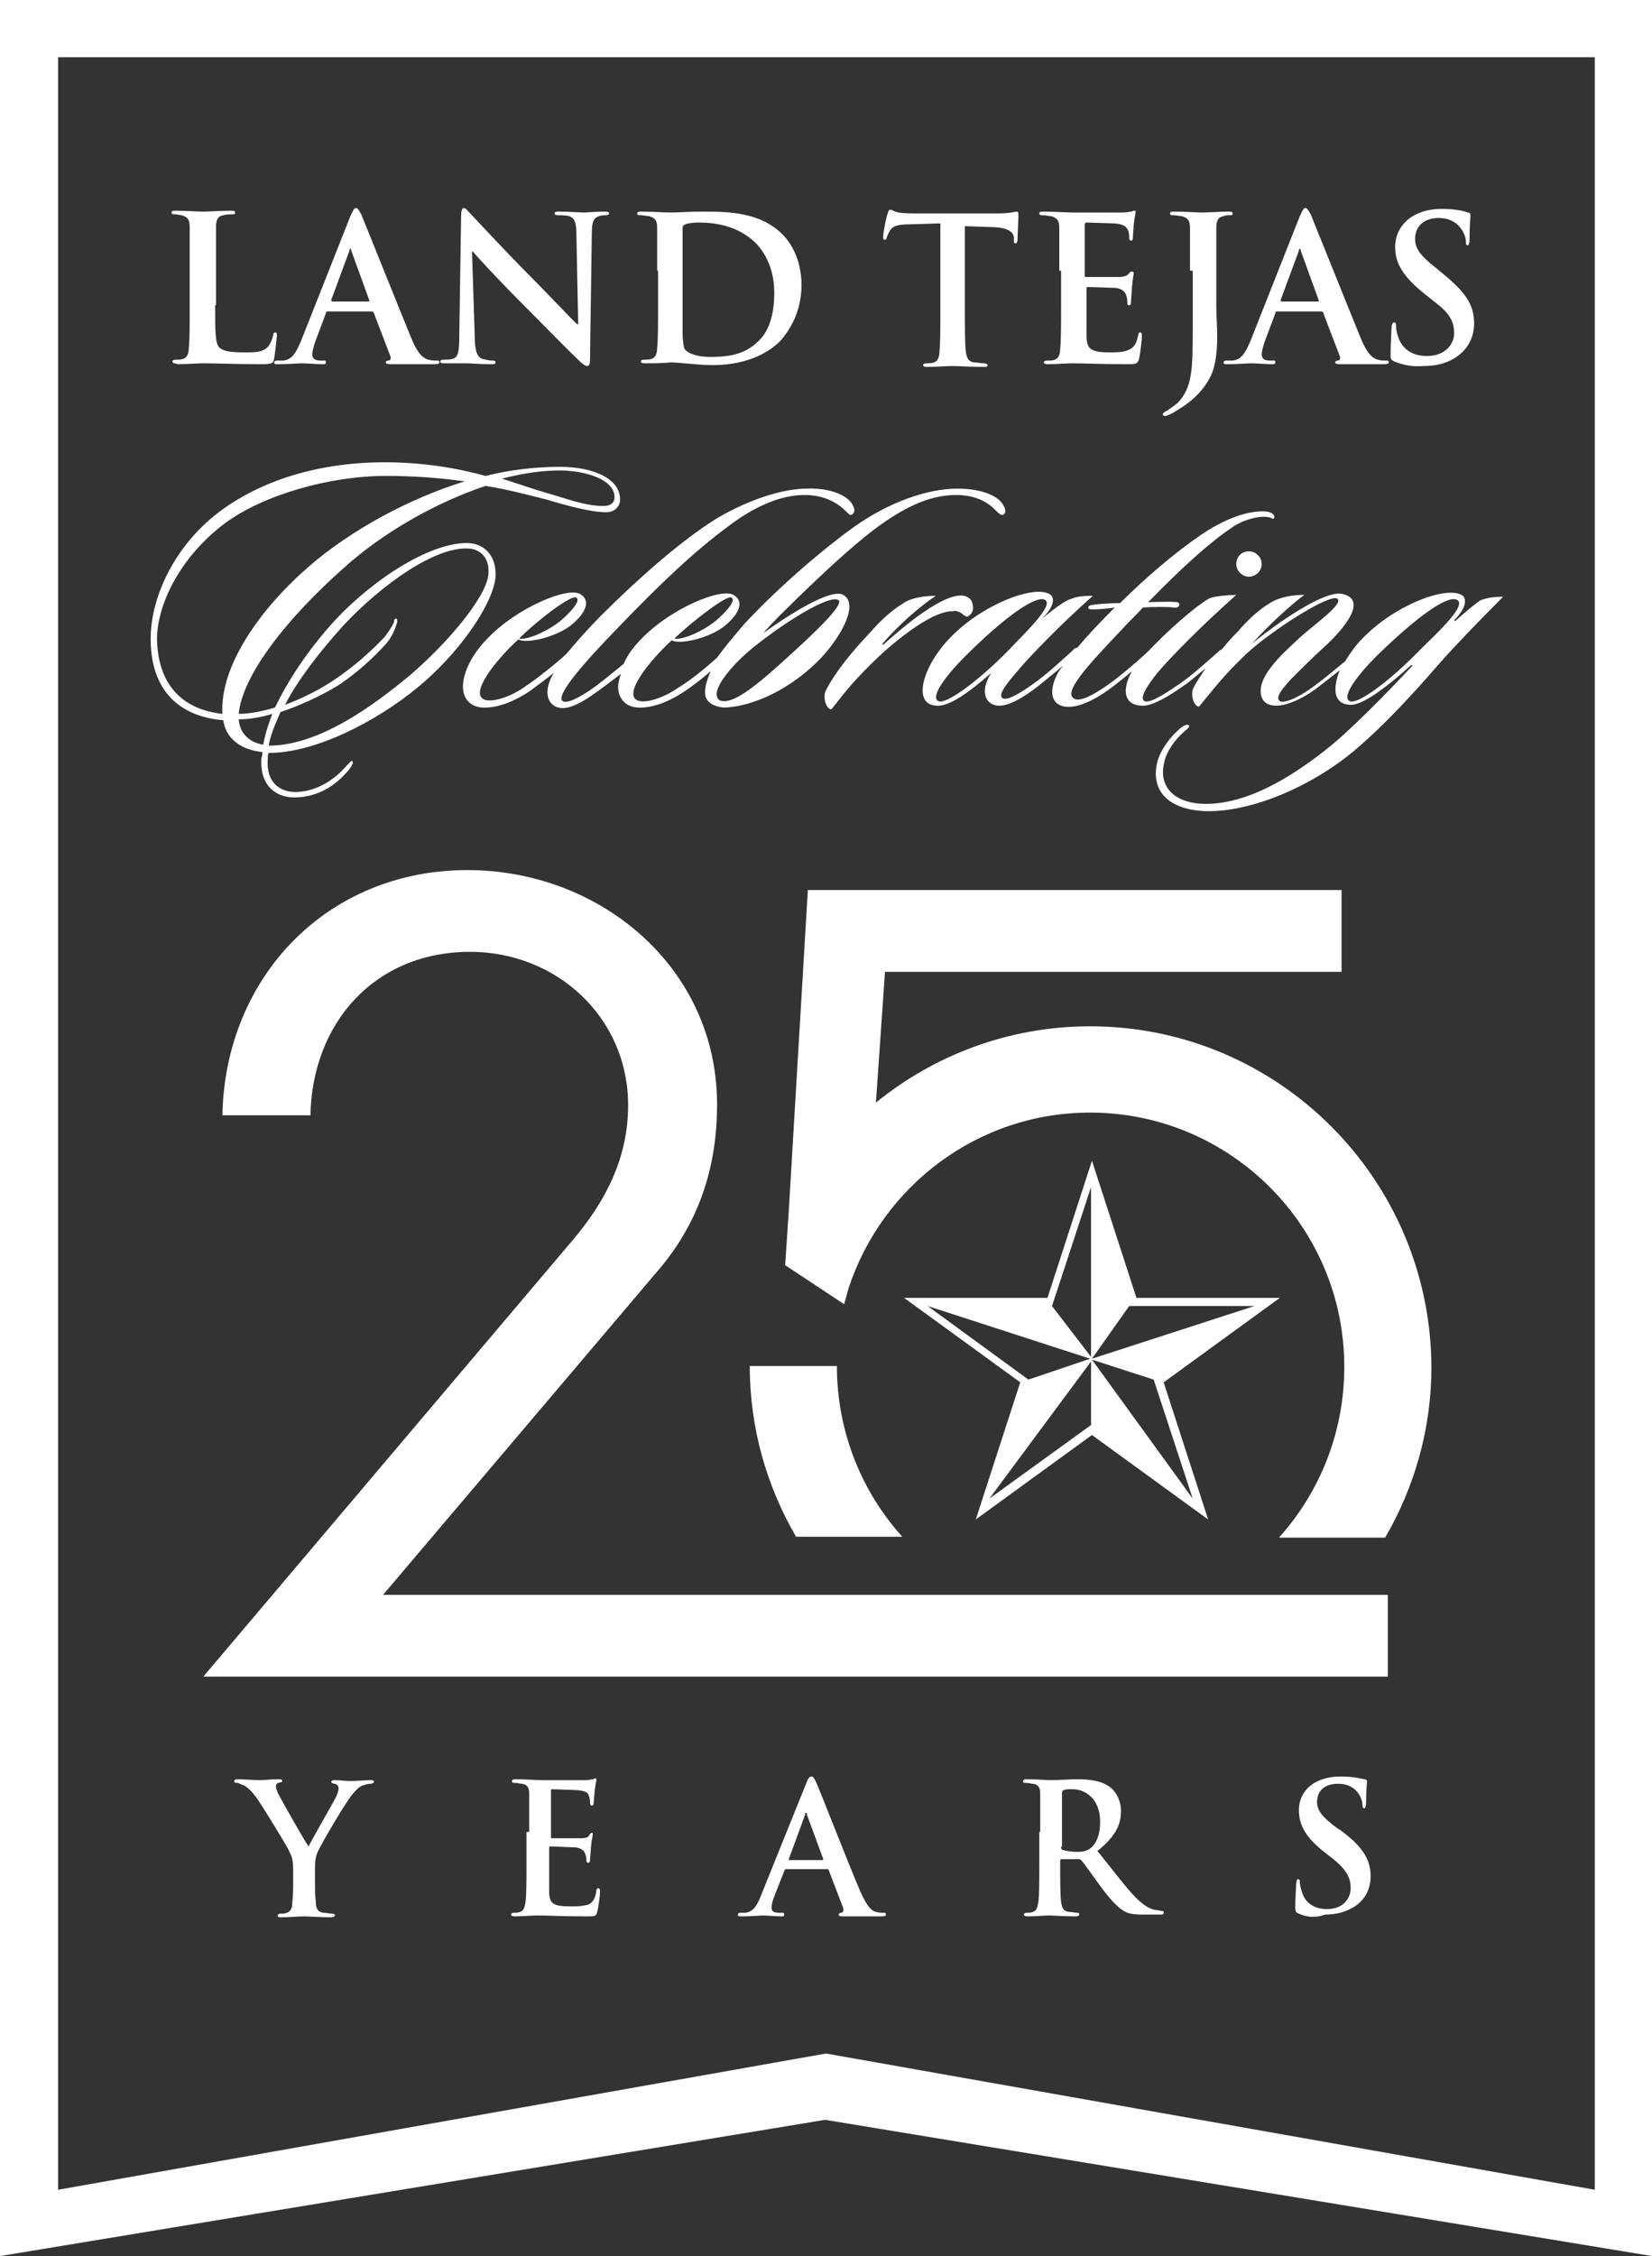 <?xml version="1.0" encoding="utf-8"?>
<!-- Generator: Adobe Illustrator 26.0.3, SVG Export Plug-In . SVG Version: 6.00 Build 0)  -->
<svg version="1.1" id="Layer_1" xmlns="http://www.w3.org/2000/svg" xmlns:xlink="http://www.w3.org/1999/xlink" x="0px" y="0px"
	 viewBox="0 0 182 248.4" style="enable-background:new 0 0 182 248.4;" xml:space="preserve">
<rect x="0" y="0" width="182" height="248.4" fill="#333333" stroke="none"/>
<style type="text/css">
	.st0{fill:#FFFFFF;}
</style>
<path class="st0" d="M0,0v248.4l90.9-15l91.1,15V0H0z M175.7,241.1l-84.7-15l-84.6,15V6.3h169.3V241.1z M51.7,59.8
	c-4-0.2-10.3,3.7-14.8,8.5c-3.1,3.4-5.2,6.7-6.6,9.6c-1.3,0.4-2.8,0.7-4,0.7c0.4-4.3,5.4-10.6,11.5-16c4.4-4,10.3-7.3,15.7-9.1
	c2.5,0.4,4.7,1,6.7,1.5c1.7,0.5,4.7,1.4,6.6,1.4c0.8,0,1.4-0.5,1.5-1.2c0.2-2.4-2.8-3.8-6.6-3.8c-2.6,0-5.4,0.3-8.2,1
	c-3.3-0.9-7-1.5-11.1-1.5c-7.5,0-13.8,2.1-18.3,5.5c-5,3.8-7.6,9.6-7.5,14.2c0.1,5.5,3.2,8.3,8,8.7c0.3,2.2,2.2,3.3,4.3,3.5
	c0,0.2,0,0.4-0.1,0.7c-0.2,3,1.6,4.3,3.6,4.3c2.5,0,4.5-1.2,6-3c0.4-0.5,0.6-0.9,0.4-1c-0.1-0.1-0.3,0.2-0.7,0.6
	c-1.4,1.6-3.4,2.8-5.6,2.8c-1.6,0-3.2-1-3-3.6c0-0.3,0-0.5,0.1-0.7c5.2,0,11.9-3.5,16.4-7.2c4.3-3.5,8.3-9,8.6-12.2
	C54.7,61,53.2,59.9,51.7,59.8z M61.6,51.8c3.1,0,6.2,1.1,6.1,3c0,0.5-0.4,0.9-1.1,0.9c-1.9,0.1-4.5-0.9-6.3-1.4
	c-1.4-0.4-3.1-1-5-1.6C57.6,52.1,59.8,51.8,61.6,51.8z M24.5,78.6c-4.5-0.5-7.1-3.3-7.2-8.2c0-4.1,2.8-9.3,7.5-12.8
	c4.2-3.1,11.5-5.2,17.7-5.2c3,0,5.8,0.2,8.7,0.6c-5.9,1.8-12.5,5.3-17.2,9.4C28.7,67,24.2,73.3,24.5,78.6z M29,82
	c-1.7-0.3-2.6-1.4-2.7-2.8c1.1,0,2.4-0.2,3.7-0.6C29.5,79.9,29.2,80.9,29,82z M53.8,63.3c-0.3,2.6-4.7,7.7-8.7,11.1
	c-4.1,3.4-10,7.7-15.5,7.7c0.2-1.2,0.7-2.3,1.3-3.7c2.1-0.7,4.3-1.7,6.3-2.9c2-1.3,4-3.1,5.4-4.7c0.6-0.7,0.9-1.5,1.1-2.1
	c0.1-0.3,0.1-0.6-0.1-0.6c-0.1,0-0.2,0.2-0.2,0.4c-0.2,0.5-0.7,1.2-1,1.6c-1.4,1.5-3.4,3.3-5.5,4.7c-1.6,1.1-3.6,2.1-5.5,2.8
	c1.4-2.7,3.7-5.7,6.4-8.7c4.2-4.5,10.2-8.8,13.9-8.5C52.9,60.5,54,61.4,53.8,63.3z M92.9,65.5c-1.4-0.8-6.3,2.4-8.8,4.2
	c1.2-1.4,2.4-2.5,3.6-3.7c3.2-3.1,6-5.7,8.6-7.7c3.2-2.4,6.1-3.8,9-3.8c2.7,0,3.9,1.2,4.4,1.7c0.2,0.2,0.5,0.5,0.7,0.5
	c0.2,0,0.5-0.3,0.3-0.7c-0.4-1.4-2.6-2.2-5.2-2.2c-3.5,0-7.7,1.6-11.4,4.2C90.9,60.3,86,64.4,82,68.7c-1.2,1.4-2.2,2.6-3,3.7
	c-1.2,1.1-2.9,2.5-4.4,3.4c-1.6,1.1-3.6,1.7-4.4,1.3c-1.5-0.7,1.2-4.2,3.8-6.6c0.9,0.5,3.9-0.2,5.6-1.4c1.6-1.2,2.6-2.8,1.2-3.6
	c-1.4-0.8-6.9,1.5-10.1,4.8c-1,1-1.6,1.9-2,2.8c-1.1,0.9-2.2,1.8-3,2.4c-1.9,1.4-3.3,2-3.7,1.7c-0.9-0.6,2.6-4.5,5.9-7.9
	c4.9-5.1,8.6-8.6,12.4-11.4c2.5-1.9,5.5-3.4,8.3-3.4c1.7,0,3.3,0.5,4.6,1.8c0.2,0.2,0.4,0.4,0.5,0.4c0.3,0,0.5-0.4,0.4-0.7
	c-0.5-1.8-3.5-2.3-5.2-2.2c-3.5,0-8.1,2-10.9,3.9c-3.6,2.4-8,6.3-11.7,10c-1.6,1.6-2.9,3.1-3.9,4.3c-1.2,1.1-3.2,2.7-4.7,3.7
	c-1.6,1.1-3.6,1.7-4.4,1.3c-1.5-0.7,1.2-4.2,3.8-6.6c0.9,0.5,3.9-0.2,5.6-1.4c1.6-1.2,2.6-2.8,1.2-3.6c-1.4-0.8-6.9,1.5-10.1,4.8
	c-2.3,2.3-2.8,4.4-2.8,5.4c0,1.3,0.8,2.2,2.1,2.3c1.6,0.1,3.5-0.6,5.4-1.9c0.9-0.7,1.8-1.3,2.6-2c0,0-0.1,0.1-0.1,0.1
	c-1.2,2-0.7,3.5,0.5,3.8c1.1,0.3,2.6-0.5,4.5-1.9c0.7-0.5,1.6-1.2,2.4-1.8c-0.2,0.6-0.3,1.1-0.3,1.4c0,1.3,0.8,2.2,2.1,2.3
	c1.6,0.1,3.5-0.6,5.4-1.9c1-0.7,1.9-1.4,2.7-2.1c-0.5,1.1-0.7,2-0.6,2.7c0.2,0.8,1,1.2,2,1.3c2.3,0,6.6-1.3,10.5-5.2
	C92.3,70.6,94.8,66.6,92.9,65.5z M80.6,65.8c0.5,0.3-0.5,1.5-1.8,2.6c-1.8,1.4-3.9,2.1-4.5,1.9C76.4,68.3,80.2,65.4,80.6,65.8z
	 M63.5,65.8c0.5,0.3-0.5,1.5-1.8,2.6c-1.8,1.4-3.9,2.1-4.5,1.9C59.2,68.3,63,65.4,63.5,65.8z M87.5,71.7c-3.7,3.4-6.2,5.5-7.7,5.5
	c-0.4,0-0.7-0.1-0.8-0.5c-0.4-1,1.7-3.7,4.6-5.9c3.6-2.8,8-5.4,8.8-4.7C93,66.7,88.8,70.5,87.5,71.7z M105.9,67.5
	c0.2,0.2,0.4,0.3,0.6,0.4c0.2,0,0.7-0.4,0.7-0.9c0-0.7-0.2-1.2-1-1.4c-2.2-0.4-6.7,3.4-8.9,5.4l-0.1-0.1c1.8-2.1,4.1-4.1,5.9-5.3
	c-1.2,0-2.8,0.2-3.7,0.9c-1,0.6-2.2,1.6-3.5,3.1c-2.2,2.3-4,4.6-4.9,6.4c-0.4,0.7,0,2.1,0.6,2.1c1.8-2.3,2.6-3.3,5.2-5.8
	c2.8-2.6,6.3-5.1,8.2-5C105.3,67.2,105.5,67.3,105.9,67.5z M136.2,62.1c0,0.8,0.7,1.4,1.4,1.4c0.7,0,1.4-0.6,1.4-1.4
	c0-0.8-0.7-1.4-1.4-1.4C136.8,60.7,136.2,61.3,136.2,62.1z M163.1,66.1c-0.5,0.3-1.8,1.4-2.8,2.3l-0.1-0.1c1.6-1.6,1.3-2.6,0.8-2.8
	c-1.8-1-7.5,1.2-11,4.9c-0.7,0.7-1.3,1.6-1.8,2.4c-1.1,0.9-2.4,2-3.5,2.8c-1.6,1.2-3.3,1.9-3.7,1.6c-0.4-0.3-0.2-0.9,1.3-2.5
	c0.9-0.9,2-2,3.3-3.2c2.8-2.5,5-5.5,2.3-6.1c-2-0.5-7.6,3.5-10,5.5c1.9-2.1,4.3-4.3,5.8-5.4c-1.2,0-2.7,0.2-3.8,0.9
	c-1,0.6-2.2,1.6-3.5,3.1c-0.7,0.7-1.3,1.4-1.8,2c-0.1,0-0.1,0.1-0.2,0.1c-0.9,0.8-2.9,2.6-4.3,3.6c-1.2,0.8-3.3,2.3-4,2
	c-0.6-0.3,0.2-1.6,1.4-3.1c1.6-1.9,5.1-5.4,8.7-8.6c-0.5,0-2.4,0.1-3,0.4c-1.6,0.9-4.8,3.8-6.4,5.5c-0.2,0.2-0.3,0.3-0.5,0.5
	c-1.3,1.2-3.1,2.7-4.1,3.4c-1.4,1-3.2,2.1-3.9,1.6c-1.1-0.7,1.2-3.3,5.4-7.7c0.7-0.8,1.5-1.5,2.2-2.3c1-0.1,2.8-0.1,3.5,0
	c0.2,0,0.4,0,0.5-0.2c0.1-0.2-0.1-0.4-0.2-0.4c-0.9-0.1-2.6,0-3.2,0c3.7-3.8,6.8-6.6,9.2-8.2c1.1-0.8,2.6-1.2,3.5-1.2
	c1,0,0.9,0.3,1.1,0.2c0.2-0.1,0.2-0.8-1.2-0.8c-1.9,0-4.3,0.9-6.8,2.6c-2.8,1.9-6.2,4.8-8.9,7.5c-1,0-2.5,0.1-3,0.2
	c-0.2,0-0.5,0.1-0.5,0.3c0,0.2,0.3,0.2,0.5,0.2c0.6,0,1.7-0.1,2.4-0.2c-1.7,1.7-3.1,3.2-4.1,4.4c-0.1,0-0.4,0.1-0.5,0.3
	c-1,0.9-2.4,2.2-3.7,3.2c-1.2,0.9-3.3,2.4-4,2.1c-0.6-0.3,0.2-1.4,1.5-2.9c1.4-1.7,4.8-5.2,8.4-8.4c-0.5,0-1.6,0-2.3,0.3
	c-0.7,0.2-1.7,0.9-3.4,2.3c1.6-1.5,1.5-2.5,0.9-2.8c-1.8-1-7.5,1.2-11,4.9c-2.9,3-4.2,7.3-1.4,7.4c1.4,0.1,3.6-1.5,6-3.6
	c-1.4,2.2-0.5,3.6,0.9,3.6c1.4,0,3.5-1.5,4.7-2.5c0.6-0.5,1.5-1.2,2.3-1.9c-0.2,0.3-0.4,0.5-0.5,0.7c-0.9,1.6-1,3.2,0.3,3.7
	c1.4,0.5,3.5-0.5,5.3-1.8c0.8-0.6,1.7-1.3,2.5-2c-1.2,2.2-0.8,3.8,1.2,3.8c1.2,0,3.1-1.2,4.5-2.2c0.5-0.3,1.4-1.1,2.4-1.9
	c-0.5,0.8-1,1.5-1.3,2.1c-0.4,0.7,0,2.1,0.6,2.1c1.9-2.3,2.6-3.3,5.2-5.8c2.8-2.6,9.1-6.6,10-6.1s-2.7,3-4.1,4.3
	c-1.7,1.6-2.5,2.3-3.5,3.7c-1.3,1.9-0.9,3.4,0.2,3.7c1.3,0.4,3.3-0.5,5-1.7c0.9-0.7,1.8-1.4,2.7-2.1c-0.8,2-0.7,3.7,1.1,3.8
	c1.2,0.1,3.6-1.5,6.8-4.4l0.1,0.1c-2.8,3-7,7.3-9.6,9.3c-3.7,2.9-8.7,6.1-13.6,5.9c-3.4-0.2-4.8-2.2-4.1-4.7c0.2-1,1.1-2.3,2-3.1
	c0.4-0.4,0.8-0.6,0.7-0.8c-0.2-0.3-0.8,0.1-1.2,0.5c-0.7,0.6-1.9,2-2.3,3.5c-0.8,3.3,1.4,5.2,5.1,5.4c4.4,0.2,10.6-2,15.8-6
	c4.3-3.4,9-8.9,10.4-10.5c1.5-1.7,4.4-4.7,6.8-7.1C164.7,65.7,163.8,65.8,163.1,66.1z M103.4,77.2c-1-0.4,0.8-2.9,3.5-5.5
	c4.3-4.2,7.5-6.3,8.3-5.6c0.8,0.7-2.4,3.7-4,5.4C107.8,75,104.2,77.6,103.4,77.2z M156.6,71.4c-3.5,3.6-7,6.2-7.9,5.8
	c-1-0.5,1-3.1,3.5-5.5c4.4-4.2,7.5-6.3,8.4-5.6S158.2,69.8,156.6,71.4z M23.7,33.6c0,2.8,0,4.3,0.5,4.7c0.4,0.3,0.9,0.5,2.7,0.5
	c1.2,0,2,0,2.6-0.6c0.3-0.3,0.5-0.9,0.6-1.3c0-0.2,0.1-0.3,0.2-0.3c0.2,0,0.2,0.1,0.2,0.4c0,0.2-0.2,1.9-0.3,2.5
	c-0.1,0.5-0.2,0.6-1.4,0.6c-3.2,0-4.6-0.1-6.4-0.1c-0.5,0-1.9,0.1-2.8,0.1C19.2,40,19,40,19,39.8c0-0.1,0.1-0.2,0.4-0.2
	c0.3,0,0.6,0,0.8-0.1c0.4-0.1,0.6-0.6,0.6-1.2c0.1-0.9,0.1-2.7,0.1-4.7v-3.9c0-3.4,0-4,0-4.7c0-0.8-0.2-1.1-0.9-1.3
	c-0.2,0-0.4-0.1-0.7-0.1c-0.2,0-0.4,0-0.4-0.2s0.2-0.2,0.5-0.2c1,0,2.4,0.1,3,0.1c0.5,0,2.1-0.1,3-0.1c0.3,0,0.5,0,0.5,0.2
	s-0.1,0.2-0.4,0.2c-0.2,0-0.6,0-0.9,0.1c-0.6,0.1-0.8,0.5-0.8,1.3c0,0.7,0,1.3,0,4.7V33.6z M36.1,34.3c-0.1,0-0.2,0-0.2,0.2
	l-1.2,3.2c-0.2,0.6-0.3,1.1-0.3,1.3c0,0.4,0.2,0.7,0.9,0.7h0.3c0.3,0,0.3,0,0.3,0.2c0,0.2-0.1,0.2-0.4,0.2c-0.7,0-1.7-0.1-2.3-0.1
	c-0.2,0-1.5,0.1-2.6,0.1c-0.3,0-0.4,0-0.4-0.2c0-0.1,0.1-0.2,0.3-0.2c0.2,0,0.5,0,0.7,0c1-0.1,1.4-0.9,1.9-2l5.5-13.9
	c0.3-0.6,0.4-0.9,0.6-0.9c0.2,0,0.3,0.2,0.6,0.7c0.5,1.2,4.1,10.2,5.5,13.6c0.8,2,1.5,2.3,1.9,2.4c0.3,0.1,0.7,0.1,0.9,0.1
	c0.2,0,0.3,0,0.3,0.2c0,0.2-0.2,0.2-1,0.2c-0.8,0-2.4,0-4.2,0c-0.4,0-0.7,0-0.7-0.2c0-0.1,0.1-0.2,0.3-0.2c0.2,0,0.3-0.2,0.2-0.5
	l-1.8-4.7c0-0.1-0.1-0.2-0.2-0.2H36.1z M40.6,33.2c0.1,0,0.1-0.1,0.1-0.1l-2-5.5c0-0.1,0-0.2-0.1-0.2c-0.1,0-0.1,0.1-0.1,0.2l-2,5.4
	c0,0.1,0,0.2,0.1,0.2H40.6z M52.3,37c0,1.7,0.3,2.3,0.8,2.5c0.4,0.1,0.8,0.2,1.1,0.2c0.2,0,0.4,0,0.4,0.2c0,0.2-0.2,0.2-0.5,0.2
	c-1.4,0-2.3-0.1-2.7-0.1C51.2,40,50.1,40,49,40c-0.3,0-0.5,0-0.5-0.2c0-0.1,0.1-0.2,0.4-0.2c0.3,0,0.7,0,1-0.1
	c0.6-0.2,0.7-0.8,0.7-2.7l0.2-13.1c0-0.4,0.1-0.8,0.3-0.8c0.2,0,0.4,0.3,0.8,0.7c0.3,0.3,3.6,3.9,6.8,7.1c1.5,1.5,4.5,4.7,4.9,5h0.1
	l-0.2-9.9c0-1.3-0.2-1.8-0.8-2c-0.3-0.1-0.9-0.1-1.2-0.1c-0.3,0-0.4-0.1-0.4-0.2c0-0.2,0.2-0.2,0.6-0.2c1.1,0,2.2,0.1,2.7,0.1
	c0.2,0,1.1-0.1,2.2-0.1c0.3,0,0.5,0,0.5,0.2c0,0.1-0.1,0.2-0.4,0.2c-0.2,0-0.4,0-0.7,0.1c-0.6,0.2-0.8,0.6-0.8,1.9l-0.2,13.9
	c0,0.5-0.1,0.7-0.3,0.7c-0.2,0-0.5-0.2-0.8-0.5c-1.4-1.3-4.2-4.2-6.5-6.5c-2.4-2.4-4.9-5.1-5.3-5.6h-0.1L52.3,37z M72.4,29.8
	c0-3.4,0-4,0-4.7c0-0.8-0.2-1.1-0.9-1.3c-0.2,0-0.6-0.1-0.9-0.1c-0.2,0-0.4,0-0.4-0.2s0.2-0.2,0.5-0.2c1.2,0,2.6,0.1,3.2,0.1
	c0.7,0,2.1-0.1,3.4-0.1c2.8,0,6.4,0,8.9,2.5c1.1,1.1,2.1,3,2.1,5.6c0,2.8-1.2,4.9-2.4,6.2c-1,1-3.3,2.6-7.4,2.6
	c-1.6,0-3.6-0.3-4.7-0.3C73.2,40,71.8,40,71,40c-0.3,0-0.4-0.1-0.4-0.2c0-0.1,0.1-0.2,0.4-0.2c0.3,0,0.6,0,0.8-0.1
	c0.4-0.1,0.6-0.6,0.6-1.2c0.1-0.9,0.1-2.7,0.1-4.7V29.8z M75.2,32.2c0,2.3,0,4,0,4.5c0,0.6,0.1,1.4,0.2,1.7c0.3,0.4,1.1,0.9,2.9,0.9
	c2.3,0,3.8-0.4,5.1-1.6c1.4-1.2,1.9-3.2,1.9-5.5c0-2.8-1.2-4.6-2.1-5.5c-2-1.9-4.5-2.2-6.3-2.2c-0.4,0-1.3,0.1-1.4,0.2
	c-0.2,0.1-0.3,0.2-0.3,0.4c0,0.8,0,2.7,0,4.4V32.2z M103.5,24.6l-3.3,0.1c-1.3,0-1.8,0.2-2.1,0.6c-0.2,0.3-0.3,0.6-0.4,0.8
	c0,0.2-0.1,0.3-0.2,0.3c-0.2,0-0.2-0.1-0.2-0.4c0-0.4,0.4-2.4,0.5-2.5c0.1-0.3,0.1-0.4,0.3-0.4c0.2,0,0.4,0.2,0.9,0.3
	c0.6,0.1,1.5,0.1,2.2,0.1h8.7c1.4,0,1.9-0.2,2.1-0.2c0.2,0,0.2,0.1,0.2,0.5c0,0.5-0.1,2-0.1,2.6c0,0.2-0.1,0.4-0.2,0.4
	c-0.2,0-0.2-0.1-0.2-0.4l0-0.2c0-0.6-0.6-1.2-2.6-1.2l-2.8-0.1v9.1c0,2,0,3.8,0.1,4.7c0.1,0.6,0.2,1.1,0.9,1.2
	c0.3,0,0.8,0.1,1.1,0.1c0.2,0,0.4,0.1,0.4,0.2c0,0.2-0.2,0.2-0.4,0.2c-1.5,0-2.8-0.1-3.5-0.1c-0.5,0-1.9,0.1-2.8,0.1
	c-0.3,0-0.4-0.1-0.4-0.2c0-0.1,0.1-0.2,0.4-0.2c0.3,0,0.6,0,0.8-0.1c0.4-0.1,0.6-0.6,0.6-1.2c0.1-0.9,0.1-2.7,0.1-4.7V24.6z
	 M116.7,29.8c0-3.4,0-4,0-4.7c0-0.8-0.2-1.1-0.9-1.3c-0.2,0-0.6-0.1-0.9-0.1c-0.2,0-0.4,0-0.4-0.2s0.2-0.2,0.5-0.2
	c1.2,0,2.6,0.1,3.2,0.1c0.7,0,5.1,0,5.5,0c0.4,0,0.8-0.1,0.9-0.1c0.1,0,0.2-0.1,0.4-0.1s0.1,0.1,0.1,0.2c0,0.2-0.1,0.4-0.2,1.4
	c0,0.2-0.1,1.2-0.1,1.5c0,0.1-0.1,0.2-0.2,0.2s-0.2-0.1-0.2-0.3c0-0.2,0-0.5-0.1-0.8c-0.2-0.4-0.4-0.7-1.5-0.8
	c-0.4,0-2.7-0.1-3.1-0.1c-0.1,0-0.2,0.1-0.2,0.2v5.6c0,0.2,0,0.2,0.2,0.2c0.5,0,3,0,3.5,0c0.5,0,0.9-0.1,1.1-0.3
	c0.2-0.2,0.2-0.3,0.4-0.3c0.1,0,0.2,0,0.2,0.2c0,0.1-0.1,0.5-0.2,1.6c0,0.4-0.1,1.3-0.1,1.5c0,0.2,0,0.4-0.2,0.4
	c-0.2,0-0.2-0.1-0.2-0.2c0-0.2,0-0.5-0.1-0.8c-0.1-0.4-0.4-0.8-1.2-0.9c-0.4,0-2.6-0.1-3.1-0.1c-0.1,0-0.1,0.1-0.1,0.2v1.7
	c0,0.8,0,2.8,0,3.4c0,1.5,0.4,1.9,2.6,1.9c0.6,0,1.5,0,2.1-0.3c0.6-0.3,0.8-0.7,1-1.6c0-0.2,0.1-0.3,0.2-0.3c0.2,0,0.2,0.2,0.2,0.4
	c0,0.5-0.2,2-0.3,2.5c-0.2,0.6-0.4,0.6-1.2,0.6c-3.3,0-4.8-0.1-6.1-0.1c-0.5,0-1.9,0.1-2.8,0.1c-0.3,0-0.4-0.1-0.4-0.2
	c0-0.1,0.1-0.2,0.4-0.2c0.3,0,0.6,0,0.8-0.1c0.4-0.1,0.6-0.6,0.6-1.2c0.1-0.9,0.1-2.7,0.1-4.7V29.8z M131.1,29.8c0-3.4,0-4,0-4.7
	c0-0.8-0.2-1.1-0.9-1.3c-0.2,0-0.6-0.1-0.9-0.1c-0.2,0-0.4,0-0.4-0.2s0.2-0.2,0.5-0.2c1.2,0,2.6,0.1,3.1,0.1c0.5,0,1.9-0.1,2.8-0.1
	c0.3,0,0.5,0,0.5,0.2s-0.1,0.2-0.4,0.2c-0.2,0-0.4,0-0.6,0.1c-0.6,0.1-0.8,0.5-0.8,1.3c0,0.7,0,1.3,0,4.7v4.1c0,0.9,0.1,2,0.1,3.1
	c0,1.3-0.1,2.7-0.5,3.9c-0.5,1.3-1.6,2.9-3.8,4.2c-0.3,0.2-0.6,0.4-1.1,0.6c-0.2,0.1-0.3,0.1-0.4,0.1c-0.1,0-0.2-0.1-0.2-0.2
	s0.1-0.2,0.5-0.4c0.3-0.2,0.6-0.4,1.1-0.8c1.7-1.7,1.7-3.9,1.7-8.2V29.8z M140.7,34.3c-0.1,0-0.2,0-0.2,0.2l-1.2,3.2
	c-0.2,0.6-0.3,1.1-0.3,1.3c0,0.4,0.2,0.7,0.9,0.7h0.3c0.3,0,0.3,0,0.3,0.2c0,0.2-0.1,0.2-0.4,0.2c-0.7,0-1.7-0.1-2.3-0.1
	c-0.2,0-1.5,0.1-2.6,0.1c-0.3,0-0.4,0-0.4-0.2c0-0.1,0.1-0.2,0.3-0.2c0.2,0,0.5,0,0.7,0c1-0.1,1.4-0.9,1.9-2l5.5-13.9
	c0.3-0.6,0.4-0.9,0.6-0.9c0.2,0,0.3,0.2,0.6,0.7c0.5,1.2,4.1,10.2,5.5,13.6c0.8,2,1.5,2.3,1.9,2.4c0.3,0.1,0.7,0.1,0.9,0.1
	c0.2,0,0.3,0,0.3,0.2c0,0.2-0.2,0.2-1,0.2c-0.8,0-2.4,0-4.2,0c-0.4,0-0.7,0-0.7-0.2c0-0.1,0.1-0.2,0.3-0.2c0.2,0,0.3-0.2,0.2-0.5
	l-1.8-4.7c0-0.1-0.1-0.2-0.2-0.2H140.7z M145.2,33.2c0.1,0,0.1-0.1,0.1-0.1l-2-5.5c0-0.1,0-0.2-0.1-0.2c-0.1,0-0.1,0.1-0.1,0.2
	l-2,5.4c0,0.1,0,0.2,0.1,0.2H145.2z M153.6,39.8c-0.4-0.2-0.4-0.3-0.4-0.8c0-1.2,0.1-2.5,0.1-2.9c0-0.3,0.1-0.6,0.3-0.6
	c0.2,0,0.2,0.2,0.2,0.4c0,0.3,0.1,0.8,0.2,1.1c0.5,1.6,1.8,2.2,3.2,2.2c2,0,3-1.3,3-2.5c0-1.1-0.3-2.1-2.2-3.5l-1-0.8
	c-2.4-1.9-3.3-3.4-3.3-5.2c0-2.4,2-4.2,5.1-4.2c1.4,0,2.4,0.2,2.9,0.4c0.2,0,0.3,0.1,0.3,0.3c0,0.3-0.1,0.9-0.1,2.6
	c0,0.5-0.1,0.7-0.2,0.7c-0.2,0-0.2-0.1-0.2-0.4c0-0.2-0.1-0.9-0.6-1.5c-0.3-0.4-1-1.1-2.4-1.1c-1.6,0-2.6,0.9-2.6,2.3
	c0,1,0.5,1.8,2.3,3.2l0.6,0.5c2.6,2.1,3.6,3.5,3.6,5.6c0,1.3-0.5,2.8-2.1,3.8c-1.1,0.7-2.3,0.9-3.5,0.9
	C155.6,40.4,154.6,40.2,153.6,39.8z M32.3,205.8c0-1.1-0.2-1.5-0.5-2.1c-0.1-0.3-2.8-4.7-3.5-5.7c-0.5-0.7-1-1.2-1.4-1.4
	c-0.3-0.1-0.6-0.3-0.8-0.3c-0.2,0-0.3,0-0.3-0.2c0-0.1,0.1-0.2,0.4-0.2c0.4,0,1.8,0.1,2.5,0.1c0.4,0,1.2-0.1,2.1-0.1
	c0.2,0,0.3,0.1,0.3,0.2c0,0.1-0.1,0.1-0.4,0.2c-0.2,0-0.3,0.2-0.3,0.4c0,0.2,0.1,0.4,0.2,0.7c0.3,0.6,3,5.4,3.4,5.9
	c0.2-0.5,2.7-4.8,3-5.4c0.2-0.4,0.3-0.8,0.3-1c0-0.2-0.1-0.4-0.4-0.5c-0.2,0-0.4-0.1-0.4-0.2c0-0.1,0.1-0.2,0.3-0.2
	c0.7,0,1.3,0.1,1.9,0.1c0.4,0,1.7-0.1,2.1-0.1c0.2,0,0.4,0,0.4,0.2c0,0.1-0.2,0.2-0.4,0.2c-0.2,0-0.6,0.1-0.9,0.2
	c-0.4,0.2-0.6,0.4-1.1,1c-0.7,0.8-3.4,5.4-3.8,6.3c-0.3,0.7-0.3,1.3-0.3,2v1.6c0,0.3,0,1.1,0.1,2c0,0.6,0.2,1,0.8,1.1
	c0.3,0,0.7,0.1,1,0.1c0.2,0,0.3,0.1,0.3,0.2c0,0.1-0.2,0.2-0.4,0.2c-1.2,0-2.5-0.1-3-0.1c-0.5,0-1.7,0.1-2.5,0.1
	c-0.3,0-0.4,0-0.4-0.2c0-0.1,0.1-0.2,0.3-0.2c0.3,0,0.5,0,0.7-0.1c0.4-0.1,0.6-0.5,0.6-1.1c0.1-0.8,0.1-1.7,0.1-2V205.8z
	 M58.3,201.7c0-3,0-3.6,0-4.2c0-0.7-0.2-1-0.8-1.1c-0.2,0-0.5-0.1-0.8-0.1c-0.2,0-0.3,0-0.3-0.2c0-0.1,0.1-0.2,0.4-0.2
	c1,0,2.3,0.1,2.8,0.1c0.6,0,4.6,0,4.9,0c0.4,0,0.7-0.1,0.8-0.1c0.1,0,0.2-0.1,0.3-0.1s0.1,0.1,0.1,0.2c0,0.1-0.1,0.4-0.2,1.3
	c0,0.2-0.1,1.1-0.1,1.3c0,0.1-0.1,0.2-0.2,0.2c-0.1,0-0.2-0.1-0.2-0.3c0-0.1,0-0.5-0.1-0.7c-0.1-0.4-0.3-0.6-1.3-0.7
	c-0.3,0-2.4-0.1-2.8-0.1c-0.1,0-0.1,0.1-0.1,0.2v5c0,0.1,0,0.2,0.1,0.2c0.4,0,2.7,0,3.2,0c0.5,0,0.8-0.1,0.9-0.3
	c0.1-0.2,0.2-0.3,0.3-0.3c0.1,0,0.1,0,0.1,0.2s-0.1,0.4-0.2,1.4c0,0.4-0.1,1.2-0.1,1.3c0,0.2,0,0.4-0.2,0.4c-0.1,0-0.2-0.1-0.2-0.2
	c0-0.2,0-0.5-0.1-0.7c-0.1-0.4-0.4-0.7-1.1-0.8c-0.4,0-2.3-0.1-2.8-0.1c-0.1,0-0.1,0.1-0.1,0.2v1.6c0,0.7,0,2.5,0,3.1
	c0,1.4,0.4,1.7,2.4,1.7c0.5,0,1.3,0,1.9-0.2c0.5-0.2,0.8-0.7,0.9-1.5c0-0.2,0.1-0.3,0.2-0.3c0.2,0,0.2,0.2,0.2,0.4
	c0,0.5-0.2,1.8-0.3,2.2c-0.1,0.5-0.3,0.5-1.1,0.5c-3,0-4.3-0.1-5.5-0.1c-0.5,0-1.7,0.1-2.5,0.1c-0.3,0-0.4-0.1-0.4-0.2
	c0-0.1,0.1-0.2,0.3-0.2c0.3,0,0.5,0,0.7-0.1c0.4-0.1,0.5-0.5,0.6-1.1c0.1-0.8,0.1-2.4,0.1-4.2V201.7z M86.6,205.8
	c-0.1,0-0.1,0-0.2,0.2l-1.1,2.8c-0.2,0.5-0.3,1-0.3,1.2c0,0.4,0.2,0.6,0.8,0.6h0.3c0.2,0,0.3,0,0.3,0.2c0,0.2-0.1,0.2-0.3,0.2
	c-0.6,0-1.5-0.1-2.1-0.1c-0.2,0-1.3,0.1-2.3,0.1c-0.3,0-0.4,0-0.4-0.2c0-0.1,0.1-0.2,0.2-0.2c0.2,0,0.5,0,0.6,0
	c0.9-0.1,1.3-0.8,1.7-1.8l5-12.4c0.2-0.6,0.4-0.8,0.6-0.8c0.2,0,0.3,0.2,0.5,0.6c0.5,1.1,3.6,9.1,4.9,12.1c0.8,1.8,1.3,2.1,1.7,2.2
	c0.3,0.1,0.6,0.1,0.8,0.1c0.2,0,0.3,0,0.3,0.2c0,0.2-0.2,0.2-0.9,0.2c-0.7,0-2.2,0-3.7,0c-0.4,0-0.6,0-0.6-0.2
	c0-0.1,0.1-0.2,0.3-0.2c0.1,0,0.3-0.2,0.2-0.5l-1.6-4.2c0-0.1-0.1-0.1-0.2-0.1H86.6z M90.6,204.8c0.1,0,0.1-0.1,0.1-0.1l-1.8-4.9
	c0-0.1,0-0.2-0.1-0.2c-0.1,0-0.1,0.1-0.1,0.2l-1.8,4.9c0,0.1,0,0.1,0.1,0.1H90.6z M114.6,201.7c0-3,0-3.6,0-4.2c0-0.7-0.2-1-0.8-1.1
	c-0.2,0-0.5-0.1-0.8-0.1c-0.2,0-0.3,0-0.3-0.2c0-0.1,0.1-0.2,0.4-0.2c1,0,2.3,0.1,2.7,0.1c0.7,0,2.2-0.1,2.8-0.1
	c1.2,0,2.6,0.1,3.6,0.8c0.6,0.4,1.3,1.4,1.3,2.7c0,1.5-0.6,2.8-2.6,4.4c1.8,2.2,3.1,4,4.3,5.2c1.1,1.1,1.9,1.3,2.2,1.3
	c0.2,0,0.4,0.1,0.6,0.1s0.2,0.1,0.2,0.2c0,0.2-0.1,0.2-0.4,0.2h-1.9c-1.1,0-1.6-0.1-2.1-0.4c-0.8-0.5-1.6-1.4-2.7-2.9
	c-0.8-1.1-1.7-2.4-2-2.7c-0.1-0.1-0.2-0.1-0.4-0.1l-1.7,0c-0.1,0-0.2,0-0.2,0.2v0.3c0,1.8,0,3.4,0.1,4.2c0.1,0.6,0.2,1,0.8,1.1
	c0.3,0,0.7,0.1,1,0.1c0.2,0,0.2,0.1,0.2,0.2c0,0.1-0.1,0.2-0.4,0.2c-1.1,0-2.6-0.1-2.9-0.1c-0.4,0-1.6,0.1-2.4,0.1
	c-0.3,0-0.4-0.1-0.4-0.2c0-0.1,0.1-0.2,0.3-0.2c0.3,0,0.5,0,0.7-0.1c0.4-0.1,0.5-0.5,0.6-1.1c0.1-0.8,0.1-2.4,0.1-4.2V201.7z
	 M116.9,203.3c0,0.2,0,0.3,0.2,0.4c0.4,0.1,1,0.2,1.5,0.2c0.8,0,1-0.1,1.4-0.3c0.6-0.4,1.2-1.3,1.2-3c0-2.8-1.9-3.6-3-3.6
	c-0.5,0-0.8,0-1,0.1c-0.1,0-0.2,0.1-0.2,0.3V203.3z M143.1,210.7c-0.3-0.1-0.4-0.2-0.4-0.7c0-1.1,0.1-2.3,0.1-2.6
	c0-0.3,0.1-0.5,0.2-0.5c0.2,0,0.2,0.2,0.2,0.3c0,0.3,0.1,0.7,0.2,1c0.4,1.5,1.6,2,2.8,2c1.8,0,2.6-1.2,2.6-2.3c0-1-0.3-1.9-1.9-3.2
	l-0.9-0.7c-2.2-1.7-2.9-3.1-2.9-4.7c0-2.2,1.8-3.7,4.6-3.7c1.3,0,2.1,0.2,2.6,0.3c0.2,0,0.3,0.1,0.3,0.2c0,0.3-0.1,0.8-0.1,2.4
	c0,0.4-0.1,0.6-0.2,0.6c-0.1,0-0.2-0.1-0.2-0.4c0-0.2-0.1-0.8-0.5-1.3c-0.3-0.4-0.9-1-2.2-1c-1.5,0-2.3,0.8-2.3,2
	c0,0.9,0.5,1.6,2.1,2.8l0.6,0.4c2.4,1.8,3.2,3.2,3.2,5c0,1.1-0.4,2.5-1.9,3.4c-1,0.6-2.1,0.8-3.1,0.8
	C144.9,211.2,144,211.1,143.1,210.7z M152.9,175.6v9H22.4l40.9-48.3c3.5-4.2,5.9-8.9,5.9-14.6c0-9.7-7.9-16.9-17.4-16.9
	c-10.5,0-17.4,7.8-17.6,18h-9.7c0.3-15.3,11.6-27,27-27c14.6,0,27.5,10.7,27.5,25.8c0,7.1-2.1,13.2-6.6,18.4l-30.2,35.6H152.9z
	 M141,142.9l-12.8,9.3l4.9,15.1l-12.8-9.3l-12.8,9.3l4.9-15.1l-12.8-9.3h15.8l4.9-15.1l4.9,15.1H141z M120.1,149.6l-17.9-5.8
	l11.1,8.1L120.1,149.6z M120.2,156.9v-7L109,165L120.2,156.9z M120.2,149.4v-18.7l-4.3,13.1L120.2,149.4z M131.4,165l-4.3-13.1
	l-6.8-2.2L131.4,165z M138.2,143.8h-13.8l-4.1,5.8L138.2,143.8z M92.2,150.4c0,7.2,2.7,13.8,7.2,18.8H87.7
	c-3.2-5.5-5.1-11.9-5.1-18.8C85.4,150.4,88.7,150.4,92.2,150.4z M120.1,113c-9,0-17.2,3.2-23.6,8.4l1-14.4h50.3V98H89l-2.1,35.3
	l-0.4,6l6.5,4.3l0,0l0.5-1.8c3.7-11.2,14.2-19.3,26.6-19.3c15.4,0,28,12.5,28,28c0,7.2-2.7,13.8-7.2,18.8h11.7
	c3.2-5.5,5.1-11.9,5.1-18.8C157.6,129.8,140.8,113,120.1,113z"/>
</svg>

